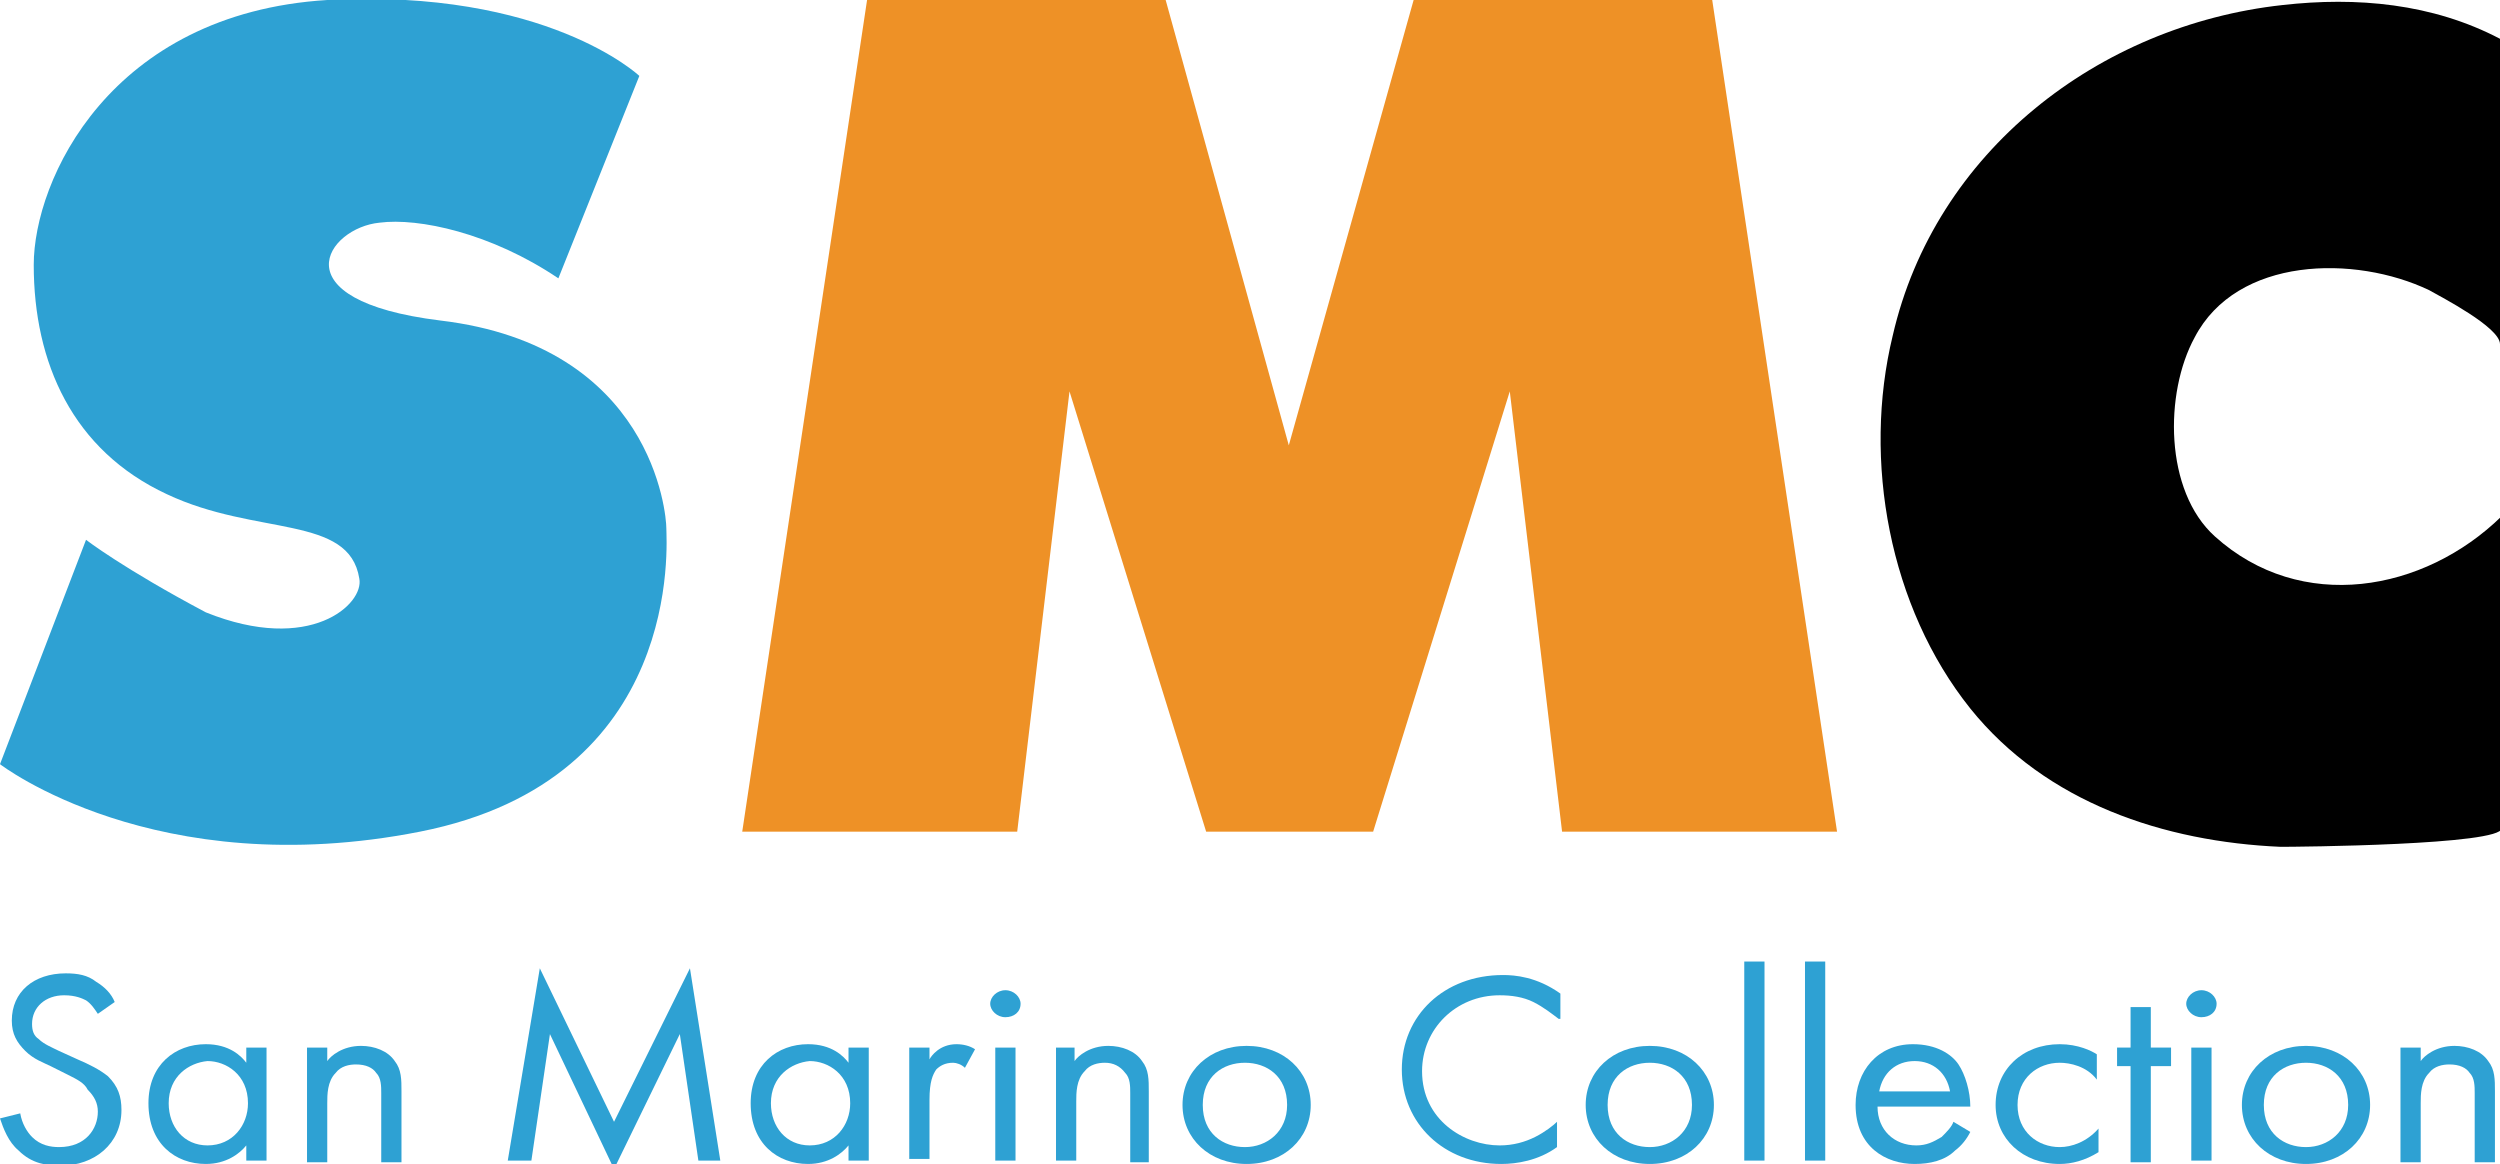 <?xml version="1.0" encoding="utf-8"?>
<!-- Generator: Adobe Illustrator 26.0.1, SVG Export Plug-In . SVG Version: 6.00 Build 0)  -->
<svg version="1.1" id="レイヤー_1" xmlns="http://www.w3.org/2000/svg" xmlns:xlink="http://www.w3.org/1999/xlink" x="0px"
	 y="0px" viewBox="0 0 148.2 69" style="enable-background:new 0 0 148.2 69;" xml:space="preserve">
<style type="text/css">
	.st0{fill:#2EA1D3;}
	.st1{fill:#EE9126;}
	.st2{enable-background:new    ;}
</style>
<g>
	<path class="st0" d="M33.1,16.5l4.8-12c0,0-5.5-5.2-18.5-4.5C6.5,0.8,2,10.7,2,15.7c0,5.8,2.3,11,7.9,13.6c5.3,2.5,10.8,1.2,11.4,5
		c0.3,1.5-2.9,4.5-9.1,2C7.3,33.7,5.1,32,5.1,32L0,45.3c0,0,9.2,7.1,24.9,4s14.6-17.2,14.6-18S38.7,20.5,26.1,19
		c-9.7-1.2-6.7-5.5-3.6-5.8C24.8,12.9,29.1,13.8,33.1,16.5z"/>
	<polygon class="st1" points="101.5,0 83.8,0 76.4,26.4 69.1,0 51.4,0 44,49.3 60.3,49.3 63.4,23.2 71.5,49.3 76.4,49.3 81.4,49.3 
		89.5,23.2 92.6,49.3 108.9,49.3 	"/>
	<path d="M148.2,2.3c0,0,0,18,0,18.1c0-1-3.5-2.8-4.2-3.2c-4.4-2.1-11.4-2-13.9,2.8c-1.8,3.3-1.8,9.1,1.2,11.8
		c5.1,4.6,12.4,3.3,17-1.2c0,8.9,0,18.5,0,18.5c0,1-12.2,1.1-13.1,1.1c-6.9-0.3-13.9-2.6-18.4-8.2c-4.8-6-6.4-14.7-4.6-22.1
		C114.7,9,124.4,1.5,135.3,0.3C139.7-0.2,144.2,0.2,148.2,2.3z"/>
	<g class="st2">
		<path class="st0" d="M5.8,60.1c-0.2-0.3-0.4-0.6-0.7-0.8C4.9,59.2,4.5,59,3.8,59c-1.1,0-1.9,0.7-1.9,1.7c0,0.4,0.1,0.7,0.4,0.9
			c0.3,0.3,0.8,0.5,1.2,0.7l1.1,0.5c0.7,0.3,1.3,0.6,1.8,1c0.6,0.6,0.8,1.2,0.8,2c0,2-1.6,3.3-3.6,3.3c-0.8,0-1.7-0.1-2.5-0.9
			c-0.6-0.5-0.9-1.3-1.1-1.9l1.2-0.3c0.1,0.6,0.4,1.1,0.7,1.4c0.5,0.5,1.1,0.6,1.6,0.6c1.6,0,2.3-1.1,2.3-2.1c0-0.5-0.2-0.9-0.6-1.3
			C5,64.2,4.6,64,4,63.7l-1-0.5c-0.4-0.2-1-0.4-1.5-0.9c-0.5-0.5-0.8-1-0.8-1.8c0-1.7,1.3-2.8,3.2-2.8c0.7,0,1.3,0.1,1.8,0.5
			c0.5,0.3,0.9,0.7,1.1,1.2L5.8,60.1z"/>
		<path class="st0" d="M14.6,62.1h1.2v6.7h-1.2v-0.9c-0.4,0.5-1.2,1.1-2.4,1.1c-1.8,0-3.4-1.2-3.4-3.6c0-2.3,1.6-3.5,3.4-3.5
			c1.4,0,2.1,0.7,2.4,1.1V62.1z M10,65.4c0,1.4,0.9,2.5,2.3,2.5c1.5,0,2.4-1.2,2.4-2.5c0-1.7-1.3-2.5-2.4-2.5
			C11.2,63,10,63.8,10,65.4z"/>
		<path class="st0" d="M18.2,62.1h1.2v0.8c0.2-0.3,0.9-0.9,2-0.9c0.8,0,1.6,0.3,2,0.9c0.4,0.5,0.4,1.1,0.4,1.8v4.2h-1.2v-4.1
			c0-0.4,0-0.9-0.3-1.2c-0.2-0.3-0.6-0.5-1.2-0.5c-0.4,0-0.9,0.1-1.2,0.5c-0.5,0.5-0.5,1.3-0.5,1.8v3.5h-1.2V62.1z"/>
		<path class="st0" d="M30.1,68.8L32,57.4l4.4,9.1l4.5-9.1l1.8,11.4h-1.3l-1.1-7.5l-3.9,8l-3.8-8l-1.1,7.5H30.1z"/>
		<path class="st0" d="M50.3,62.1h1.2v6.7h-1.2v-0.9c-0.4,0.5-1.2,1.1-2.4,1.1c-1.8,0-3.4-1.2-3.4-3.6c0-2.3,1.6-3.5,3.4-3.5
			c1.4,0,2.1,0.7,2.4,1.1V62.1z M45.7,65.4c0,1.4,0.9,2.5,2.3,2.5c1.5,0,2.4-1.2,2.4-2.5c0-1.7-1.3-2.5-2.4-2.5
			C46.9,63,45.7,63.8,45.7,65.4z"/>
		<path class="st0" d="M53.9,62.1h1.2v0.7c0.1-0.2,0.6-0.9,1.6-0.9c0.4,0,0.8,0.1,1.1,0.3l-0.6,1.1C57,63.1,56.7,63,56.5,63
			c-0.5,0-0.8,0.2-1,0.4c-0.2,0.3-0.4,0.7-0.4,1.8v3.5h-1.2V62.1z"/>
		<path class="st0" d="M59.6,58.7c0.5,0,0.9,0.4,0.9,0.8c0,0.5-0.4,0.8-0.9,0.8c-0.5,0-0.9-0.4-0.9-0.8
			C58.7,59.1,59.1,58.7,59.6,58.7z M60.2,62.1v6.7H59v-6.7H60.2z"/>
		<path class="st0" d="M62.5,62.1h1.2v0.8c0.2-0.3,0.9-0.9,2-0.9c0.8,0,1.6,0.3,2,0.9c0.4,0.5,0.4,1.1,0.4,1.8v4.2H67v-4.1
			c0-0.4,0-0.9-0.3-1.2C66.4,63.2,66,63,65.5,63c-0.4,0-0.9,0.1-1.2,0.5c-0.5,0.5-0.5,1.3-0.5,1.8v3.5h-1.2V62.1z"/>
		<path class="st0" d="M70.1,65.5c0-2,1.6-3.5,3.8-3.5s3.8,1.5,3.8,3.5c0,2-1.6,3.5-3.8,3.5C71.7,69,70.1,67.5,70.1,65.5z
			 M71.3,65.5c0,1.7,1.2,2.5,2.5,2.5c1.3,0,2.5-0.9,2.5-2.5c0-1.7-1.2-2.5-2.5-2.5C72.5,63,71.3,63.8,71.3,65.5z"/>
		<path class="st0" d="M92.4,60.4c-0.4-0.3-0.9-0.7-1.5-1c-0.6-0.3-1.3-0.4-2-0.4c-2.6,0-4.6,2-4.6,4.5c0,2.9,2.5,4.4,4.6,4.4
			c0.8,0,1.5-0.2,2.1-0.5c0.6-0.3,1.1-0.7,1.3-0.9V68C91.2,68.8,89.9,69,89,69c-3.4,0-5.9-2.4-5.9-5.6c0-3.2,2.5-5.6,6-5.6
			c0.7,0,2,0.1,3.4,1.1V60.4z"/>
		<path class="st0" d="M94,65.5c0-2,1.6-3.5,3.8-3.5c2.2,0,3.8,1.5,3.8,3.5c0,2-1.6,3.5-3.8,3.5C95.6,69,94,67.5,94,65.5z
			 M95.3,65.5c0,1.7,1.2,2.5,2.5,2.5c1.3,0,2.5-0.9,2.5-2.5c0-1.7-1.2-2.5-2.5-2.5S95.3,63.8,95.3,65.5z"/>
		<path class="st0" d="M104.6,57v11.8h-1.2V57H104.6z"/>
		<path class="st0" d="M108.2,57v11.8H107V57H108.2z"/>
		<path class="st0" d="M116.8,67.1c-0.2,0.4-0.5,0.8-0.9,1.1c-0.6,0.6-1.5,0.8-2.4,0.8c-1.7,0-3.5-1-3.5-3.5c0-2,1.3-3.6,3.4-3.6
			c1.4,0,2.3,0.6,2.7,1.2c0.4,0.6,0.7,1.6,0.7,2.5h-5.5c0,1.4,1,2.3,2.3,2.3c0.6,0,1-0.2,1.5-0.5c0.3-0.3,0.6-0.6,0.7-0.9
			L116.8,67.1z M115.6,64.7c-0.2-1.1-1-1.8-2.1-1.8s-1.9,0.7-2.1,1.8H115.6z"/>
		<path class="st0" d="M124.3,64c-0.6-0.8-1.6-1-2.2-1c-1.3,0-2.5,0.9-2.5,2.5s1.2,2.5,2.5,2.5c0.7,0,1.6-0.3,2.3-1.1v1.4
			c-0.8,0.5-1.6,0.7-2.3,0.7c-2.2,0-3.8-1.5-3.8-3.5c0-2.1,1.6-3.6,3.8-3.6c1.1,0,1.9,0.4,2.2,0.6V64z"/>
		<path class="st0" d="M127.5,63.2v5.7h-1.2v-5.7h-0.8v-1.1h0.8v-2.4h1.2v2.4h1.2v1.1H127.5z"/>
		<path class="st0" d="M130.5,58.7c0.5,0,0.9,0.4,0.9,0.8c0,0.5-0.4,0.8-0.9,0.8c-0.5,0-0.9-0.4-0.9-0.8
			C129.6,59.1,130,58.7,130.5,58.7z M131.1,62.1v6.7h-1.2v-6.7H131.1z"/>
		<path class="st0" d="M132.9,65.5c0-2,1.6-3.5,3.8-3.5c2.2,0,3.8,1.5,3.8,3.5c0,2-1.6,3.5-3.8,3.5C134.5,69,132.9,67.5,132.9,65.5z
			 M134.2,65.5c0,1.7,1.2,2.5,2.5,2.5c1.3,0,2.5-0.9,2.5-2.5c0-1.7-1.2-2.5-2.5-2.5S134.2,63.8,134.2,65.5z"/>
		<path class="st0" d="M142.3,62.1h1.2v0.8c0.2-0.3,0.9-0.9,2-0.9c0.8,0,1.6,0.3,2,0.9c0.4,0.5,0.4,1.1,0.4,1.8v4.2h-1.2v-4.1
			c0-0.4,0-0.9-0.3-1.2c-0.2-0.3-0.6-0.5-1.2-0.5c-0.4,0-0.9,0.1-1.2,0.5c-0.5,0.5-0.5,1.3-0.5,1.8v3.5h-1.2V62.1z"/>
	</g>
</g>
</svg>
